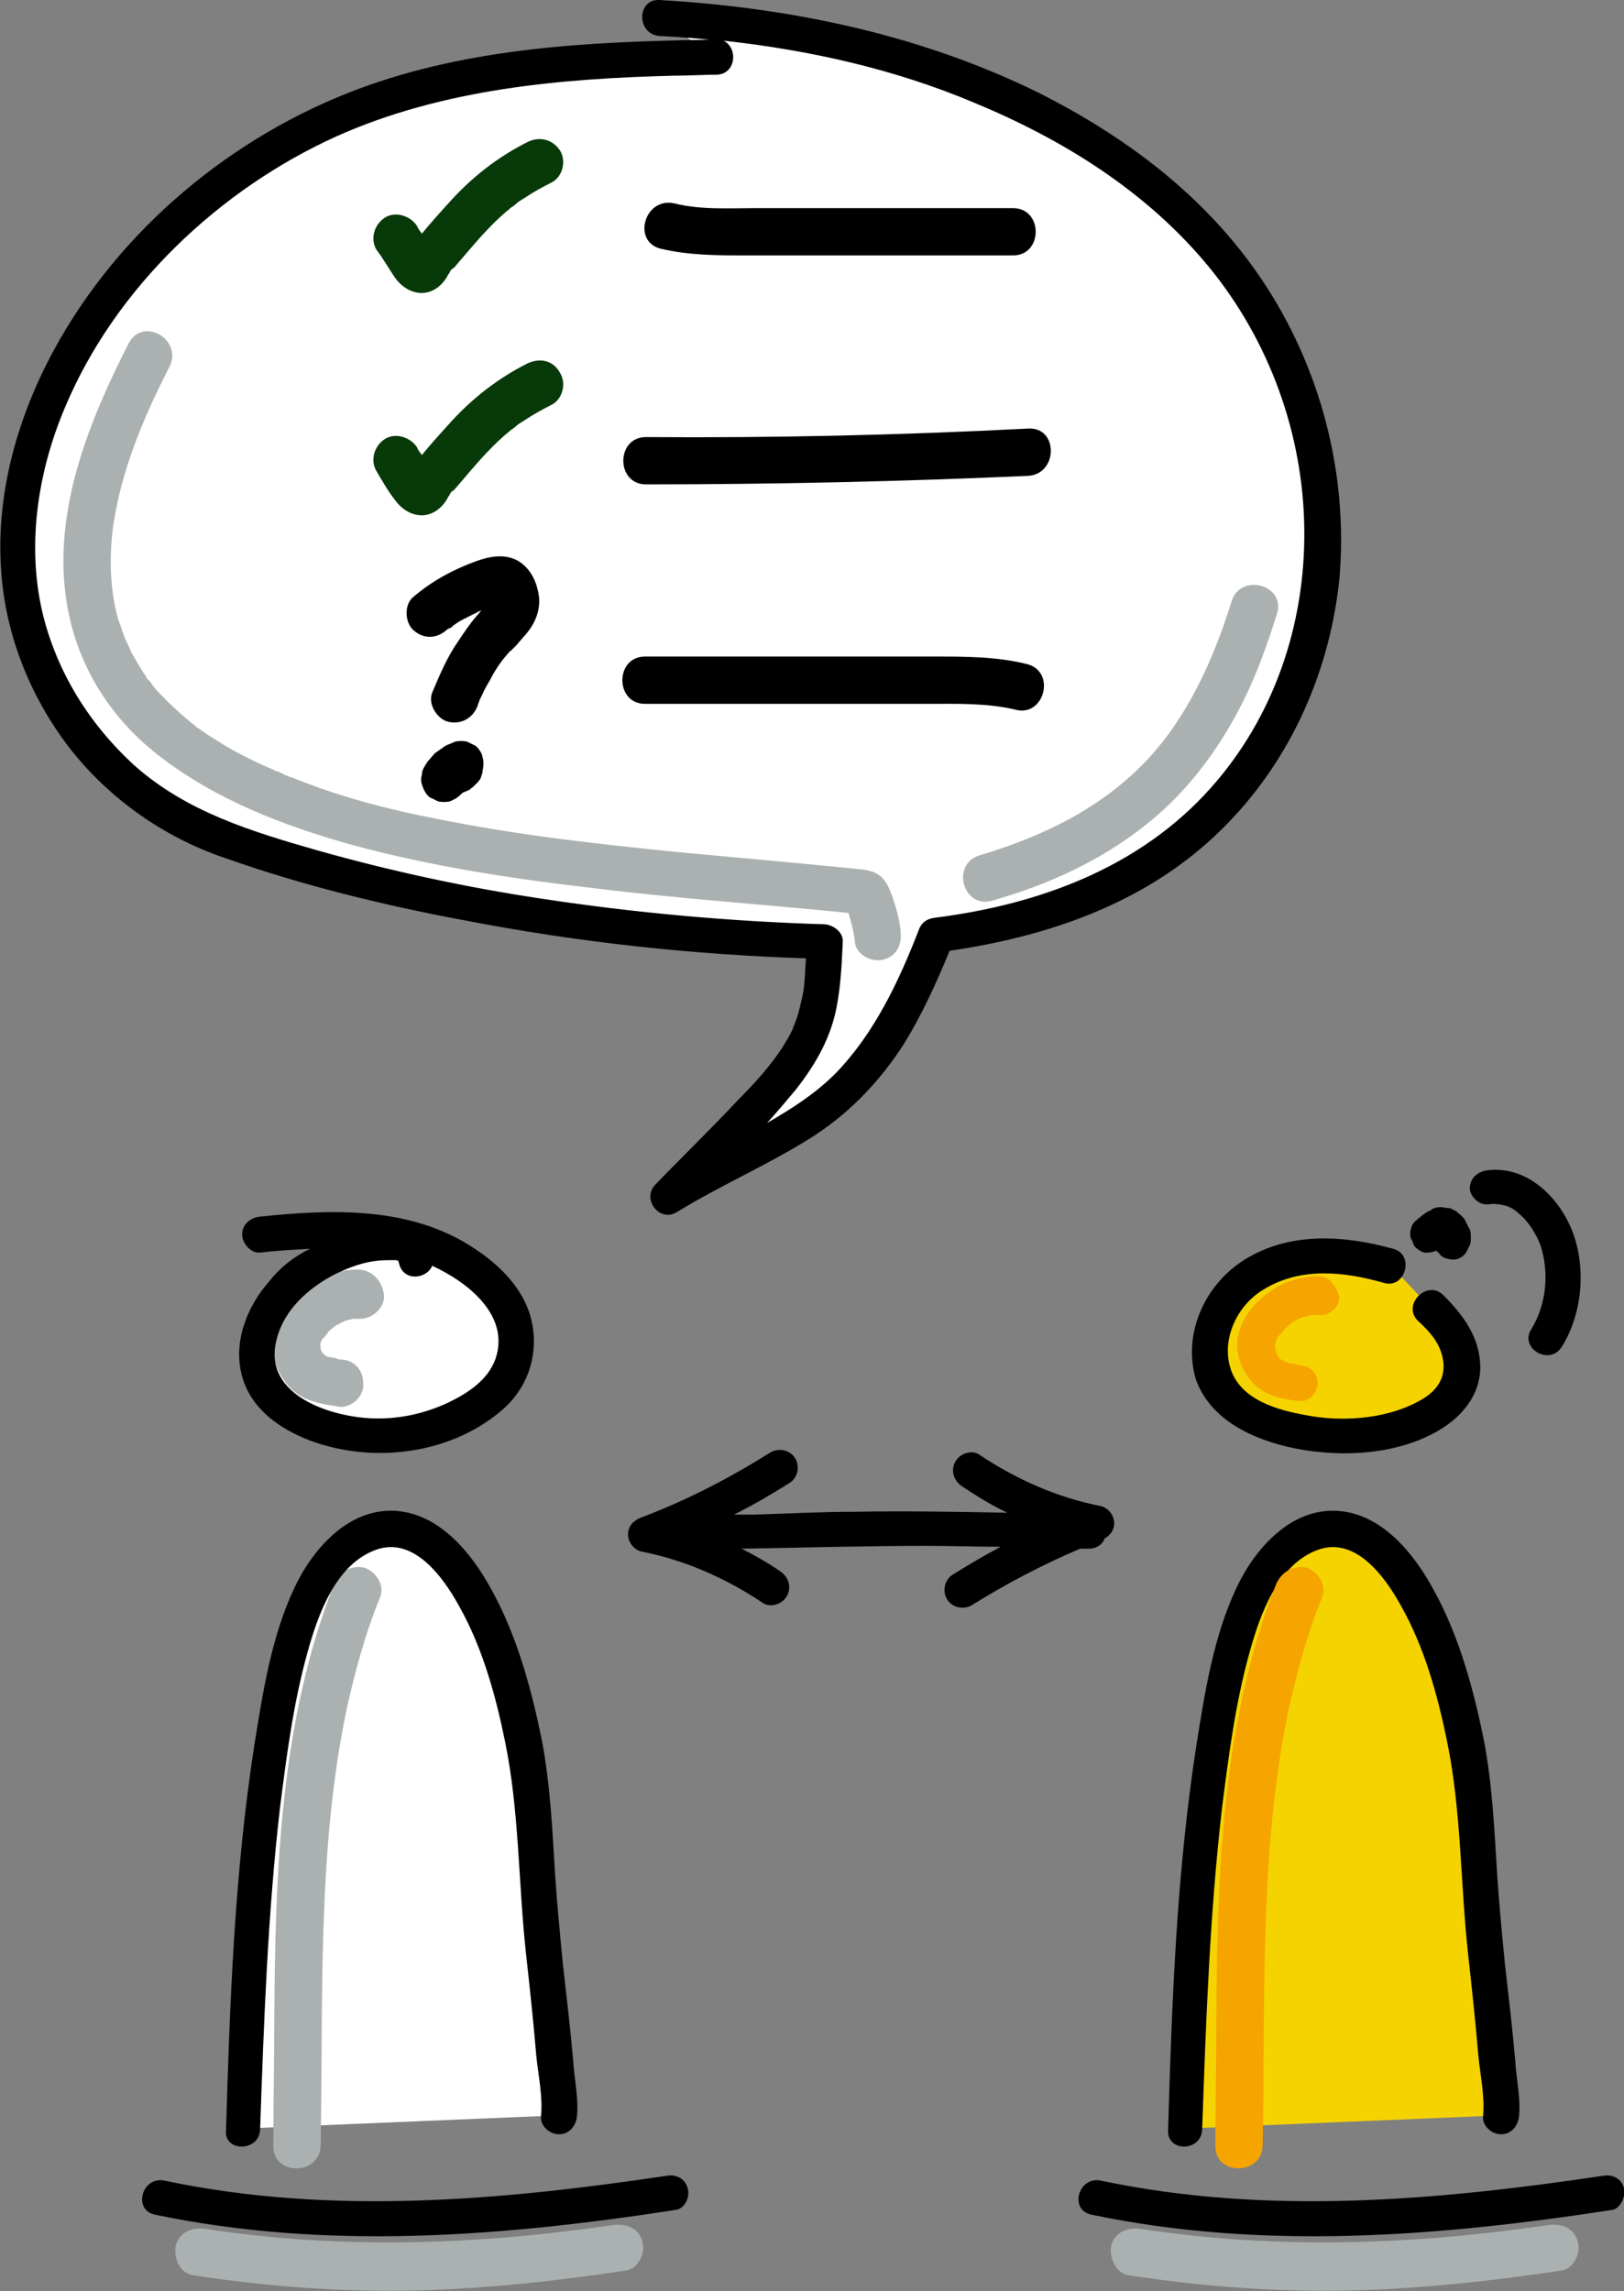 <svg xmlns="http://www.w3.org/2000/svg" xmlns:xlink="http://www.w3.org/1999/xlink" id="Ebene_1" x="0px" y="0px" viewBox="0 0 171.7 242.2" style="enable-background:new 0 0 171.7 242.2;" xml:space="preserve"><rect x="0" y="0" width="171.7" height="242.2" fill="#808080" stroke="none"/><style type="text/css">	.st0{fill:#FFFFFF;}	.st1{fill:#ABB1B1;}	.st2{fill:#F5D300;}	.st3{fill:#F5A400;}	.st4{fill:#083909;}</style><path class="st0" d="M50.7,134.7c-6.8-5.6-13.6-2.7-13.6-2.7c-2.2,0.7-4.4,1.9-6.3,3.7c-2.3,2.1-4.4,5.7-3.5,9.2 c0.6,2.6,2.7,4.2,4.6,5.1c5.7,2.7,12.2,2.4,17.8-0.9c2.3-1.3,4.6-3.6,4.8-6.9C54.7,139,52.7,136.4,50.7,134.7z"></path><path class="st0" d="M56.7,197c-0.1-8.2-1.7-16.4-4.5-23.8c-2.2-5.8-6-11.6-11-11.6c-3.2,0-6.1,2.7-8,6.1c-1.9,3.4-2.9,7.6-3.7,11.7 c-2.8,14.9-3.4,30.3-3.9,45.6l33.4-1.4C59.2,222.1,56.7,202,56.7,197z"></path><path class="st1" d="M35.3,167.5C29.6,182,29.1,198,29,213.3c0,4.5-0.1,9-0.1,13.5c-0.1,3.2,4.9,3.2,5,0c0.3-15.3-0.4-30.9,2.7-45.9 c0.9-4.1,2-8.2,3.6-12.1c0.5-1.3-0.5-2.7-1.7-3.1C36.9,165.4,35.8,166.3,35.3,167.5L35.3,167.5z"></path><path class="st1" d="M38,134.2c-3.7-0.1-7.6,2.5-8.9,6.1c-0.7,2.1-0.1,4.4,1.3,6.1c1.4,1.7,3.5,2,5.5,2.3c0.6,0.1,1.4-0.3,1.8-0.7 c0.4-0.4,0.8-1.1,0.7-1.8c0-0.6-0.2-1.3-0.7-1.8c-0.5-0.5-1.1-0.7-1.8-0.7c-0.1,0-0.3-0.1-0.4-0.1c0.7,0,0.3,0,0.1,0 c-0.3-0.1-0.6-0.1-1-0.2c-0.1,0-0.1,0-0.2-0.1c0.3,0.1,0.4,0.2,0.2,0.1c-0.1-0.1-0.3-0.2-0.4-0.2c-0.2-0.1,0.4,0.4,0.1,0 c-0.1-0.1-0.2-0.2-0.3-0.3c-0.2-0.2,0.3,0.5,0.1,0.1c-0.1-0.1-0.2-0.4-0.2-0.4c0,0.1,0.1,0.2,0.1,0.3c0-0.1-0.1-0.2-0.1-0.3 c0-0.1,0-0.4-0.1-0.4c0,0.1,0,0.2,0,0.4c0-0.1,0-0.2,0-0.3c0-0.1,0-0.1,0-0.2c0-0.3,0-0.2,0,0.2c0.1-0.1,0.1-0.4,0.1-0.4 c0.1-0.5-0.3,0.5,0,0c0.1-0.3,0.3-0.5,0.5-0.7c-0.3,0.6-0.2,0.2,0,0c0.1-0.1,0.2-0.2,0.3-0.4c0.2-0.2,0.4-0.4,0.7-0.6 c0.4-0.3-0.4,0.3,0,0c0.1-0.1,0.2-0.2,0.4-0.2c0.2-0.2,0.5-0.3,0.8-0.4c0.4-0.2-0.5,0.2-0.1,0c0.1,0,0.3-0.1,0.4-0.1 c0.2,0,0.3-0.1,0.5-0.1c0.1,0,0.6-0.1,0.1,0c-0.5,0.1,0,0,0.1,0c0.2,0,0.3,0,0.5,0c1.3,0,2.6-1.2,2.5-2.5 C40.4,135.4,39.4,134.3,38,134.2L38,134.2z"></path><g>	<path d="M28.5,135.4c-2.4,2.7-3.9,6.5-2.9,10.1c0.9,3.2,3.5,5.2,6.5,6.5c6.7,2.8,15.2,1.9,20.8-2.8c2.7-2.2,4-5.6,3.4-9.1  c-0.6-3.5-3.2-6.2-6.1-8.1c-6.7-4.5-15-4.2-22.7-3.4c-1,0.1-1.9,0.8-1.9,1.9c0,0.9,0.9,2,1.9,1.9c1.7-0.2,3.5-0.3,5.3-0.4  C31.1,132.8,29.6,134,28.5,135.4z M35.2,134.8c1.4-0.7,2.9-1.3,4.4-1.5c0.7-0.1,1.4-0.1,2.1-0.1c0.5,0,0.4,0.1,0.5,0.4  c0.5,1.9,2.9,1.6,3.5,0.2c3.9,1.8,8.2,5.3,6.7,9.8c-0.8,2.3-3,3.7-5.1,4.7c-2.6,1.2-5.5,1.8-8.4,1.6c-4.5-0.3-11.3-2.7-9.6-8.5  C30.1,138.4,32.6,136.2,35.2,134.8z"></path>	<path d="M27.5,225.1c0.4-11.4,0.8-22.7,2.1-34c0.7-5.5,1.4-11,2.9-16.4c1.1-4,3-9.4,7.3-10.9c4-1.4,7.1,3,8.7,5.9  c2.5,4.4,3.9,9.5,4.9,14.4c1.5,7.3,1.4,14.9,2.2,22.3c0.4,3.6,0.8,7.3,1.1,10.9c0.2,2,0.7,4.3,0.5,6.4c-0.1,1,0.9,1.9,1.9,1.9  c1.1,0,1.8-0.9,1.9-1.9c0.2-1.9-0.3-4-0.4-5.9c-0.3-3.4-0.7-6.8-1.1-10.3c-0.3-3.1-0.6-6.2-0.8-9.2c-0.3-4.8-0.5-9.5-1.4-14.3  c-1.1-5.4-2.6-11-5.3-15.9c-2.1-3.9-5.5-8.1-10.2-8.4c-5-0.3-8.8,4.1-10.7,8.2c-2.4,5.1-3.3,10.9-4.2,16.5  c-2.1,13.5-2.6,27.1-3,40.7C23.6,227.5,27.4,227.5,27.5,225.1z"></path>	<path d="M72.7,231.3c-0.3-1.1-1.3-1.5-2.3-1.3c-17.5,2.6-35.5,4.2-53,0.5c-2.4-0.5-3.4,3.1-1,3.6c18.2,3.8,36.8,2.3,55-0.5  C72.4,233.5,73,232.2,72.7,231.3z"></path></g><path class="st1" d="M20.4,240.5c7.9,1.2,15.8,1.8,23.8,1.6c7.4-0.2,14.7-1,22-2.1c1.3-0.2,2.1-1.9,1.7-3.1 c-0.4-1.4-1.7-1.9-3.1-1.7c-14.4,2.1-28.7,2.6-43.1,0.4c-1.3-0.2-2.7,0.3-3.1,1.7C18.3,238.6,19,240.3,20.4,240.5L20.4,240.5z"></path><path class="st2" d="M153.8,141.4c-0.7-1.3-1.6-2.3-2.6-3.2l-4.3-4.6c-4.6-1.3-9.5-1.8-13.9,0.7c-1.5,0.8-2.9,2-3.8,3.8 s-1.5,4.3-1,6.4c0.7,3.1,3.1,4.7,5.3,5.6c5,1.9,10.3,2.1,15.3,0.4c1.5-0.5,2.9-1.2,4.2-2.4c0.5-0.5,1-1.2,1.3-2.1 C154.8,144.5,154.5,142.7,153.8,141.4z"></path><g>	<path class="st3" d="M139.4,134.9c-1.7,0-3.4,0.5-4.8,1.4c-1.5,1-2.9,2.4-3.5,4.2c-0.7,1.9-0.1,4,1.2,5.5c1.3,1.5,3.2,1.9,5.1,2.1  c1,0.1,1.9-0.9,1.9-1.9c0-1.1-0.8-1.8-1.9-1.9c-0.1,0-0.3,0-0.4-0.1c0.5,0.1,0,0-0.1,0c-0.3-0.1-0.6-0.1-1-0.2  c-0.1,0-0.1,0-0.2-0.1c0.2,0.1,0.2,0.1,0.1,0c-0.1-0.1-0.3-0.2-0.4-0.2c-0.1-0.1-0.1-0.1,0.1,0.1c-0.1,0-0.1-0.1-0.1-0.1  c-0.1-0.1-0.2-0.2-0.3-0.3c-0.1-0.1-0.1-0.1,0.1,0.1c0-0.1-0.1-0.1-0.1-0.2c-0.1-0.1-0.2-0.3-0.2-0.4c0,0.1,0,0.1,0.1,0.2  c0-0.1-0.1-0.2-0.1-0.3c0-0.1-0.1-0.3-0.1-0.4c0,0.1,0,0.1,0,0.2c0-0.1,0-0.2,0-0.3c0-0.1-0.1-0.5,0-0.1c0-0.1,0.1-0.3,0.1-0.4  c0.1-0.4-0.2,0.3,0-0.1c0.1-0.1,0.3-0.7,0.5-0.7c-0.1,0.2-0.2,0.2-0.1,0.1c0.1-0.1,0.1-0.1,0.2-0.2c0.1-0.1,0.2-0.2,0.3-0.4  c0.2-0.2,0.4-0.4,0.7-0.6c0.3-0.3-0.2,0.1,0.1-0.1c0.1-0.1,0.2-0.2,0.4-0.2c0.2-0.2,0.5-0.3,0.8-0.4c0.4-0.2-0.3,0.1,0.1,0  c0.1,0,0.3-0.1,0.4-0.1c0.2,0,0.3-0.1,0.5-0.1c0.1,0,0.5-0.1,0.2,0c-0.3,0,0.2,0,0.2,0c0.2,0,0.3,0,0.5,0c1,0,1.9-0.9,1.9-1.9  C141.2,135.7,140.4,134.9,139.4,134.9L139.4,134.9z"></path></g><g>	<path class="st1" d="M119.3,240.5c7.9,1.2,15.8,1.8,23.8,1.6c7.4-0.2,14.7-1,22-2.1c1.3-0.2,2.1-1.9,1.7-3.1  c-0.4-1.4-1.7-1.9-3.1-1.7c-14.4,2.1-28.7,2.6-43.1,0.4c-1.3-0.2-2.7,0.3-3.1,1.7C117.2,238.6,118,240.3,119.3,240.5L119.3,240.5z"></path></g><path class="st2" d="M156.3,197c-0.1-8.2-1.7-16.4-4.5-23.8c-2.2-5.8-6-11.6-11-11.6c-3.2,0-6.1,2.7-8,6.1s-2.9,7.6-3.7,11.7 c-2.8,14.9-3.4,30.3-3.9,45.6l33.4-1.4C158.9,222.1,156.4,202,156.3,197z"></path><g>	<path d="M171.7,231.3c-0.3-1.1-1.3-1.5-2.3-1.3c-17.5,2.6-35.5,4.2-53,0.5c-2.4-0.5-3.4,3.1-1,3.6c18.2,3.8,36.8,2.3,55-0.5  C171.3,233.5,171.9,232.2,171.7,231.3z"></path>	<path d="M136.9,153.1c5,1,11.2,0.7,15.7-2.2c2.3-1.5,4-3.8,3.9-6.6c-0.1-3-1.8-5.3-3.9-7.4c-1.7-1.7-4.4,1-2.7,2.7  c1.3,1.2,2.5,2.5,2.7,4.4c0.2,1.8-0.8,3.1-2.4,4c-3.3,1.9-7.8,2.3-11.5,1.7c-3-0.5-7-1.4-8.4-4.5c-1.4-3.3,0.4-7.2,3.3-8.9  c3.9-2.4,8.5-1.9,12.7-0.7c2.3,0.7,3.3-3,1-3.6c-5.1-1.4-10.6-1.8-15.3,0.9c-4.4,2.5-7,7.8-5.6,12.8  C127.9,150.1,132.5,152.2,136.9,153.1z"></path>	<path d="M149.7,131.9c0.4,0.3,0.8,0.6,1.3,0.5c0.3,0,0.6-0.1,0.9-0.2c0,0.1,0.1,0.2,0.2,0.2c0.1,0.2,0.3,0.4,0.5,0.5  c0.4,0.2,1,0.3,1.4,0.2c0.4-0.1,0.9-0.4,1.1-0.9c0.1-0.2,0.2-0.4,0.3-0.6c0.1-0.2,0.1-0.5,0.1-0.7c0-0.1,0-0.1,0-0.2  c0-0.2,0-0.5-0.1-0.7c0-0.1,0-0.1-0.1-0.2c-0.1-0.2-0.2-0.4-0.3-0.6c-0.1-0.3-0.3-0.5-0.5-0.7c0,0-0.1-0.1-0.1-0.1  c-0.2-0.1-0.3-0.3-0.5-0.4c-0.2-0.1-0.4-0.2-0.6-0.3c-0.1,0-0.1,0-0.2,0c-0.2,0-0.5-0.1-0.7-0.1c-0.2,0-0.5,0-0.7,0.1  c-0.1,0-0.3,0.1-0.4,0.2c-0.1,0.1-0.3,0.1-0.4,0.2c-0.3,0.2-0.6,0.4-0.8,0.6c-0.2,0.1-0.3,0.3-0.5,0.4c-0.3,0.3-0.5,0.8-0.5,1.3  c0,0.3,0,0.5,0.2,0.7C149.4,131.5,149.5,131.7,149.7,131.9z"></path>	<path d="M157.3,127.3c0.3,0,0.7-0.1,1,0c0.1,0,0.1,0,0.1,0c0,0,0,0,0.1,0c0.2,0,0.3,0.1,0.5,0.1c0.5,0.1,1.1,0.4,1.6,0.9  c1,0.8,1.8,2.1,2.3,3.4c0.9,2.9,0.6,6.2-1,8.8c-1.3,2,1.9,3.9,3.2,1.9c2.2-3.5,2.6-8.3,1.2-12.1c-1.4-3.7-4.8-7.1-9-6.6  c-1,0.1-1.9,0.8-1.9,1.9C155.4,126.4,156.3,127.4,157.3,127.3z"></path>	<path d="M127.1,225.1c0.4-11.4,0.8-22.7,2.1-34c0.7-5.5,1.4-11,2.9-16.4c1.1-4,3-9.4,7.3-10.9c4-1.4,7.1,3,8.7,5.9  c2.5,4.4,3.9,9.5,4.9,14.4c1.5,7.3,1.4,14.9,2.2,22.3c0.4,3.6,0.8,7.3,1.1,10.9c0.2,2,0.7,4.3,0.5,6.4c-0.1,1,0.9,1.9,1.9,1.9  c1.1,0,1.8-0.9,1.9-1.9c0.2-1.9-0.3-4-0.4-5.9c-0.3-3.4-0.7-6.8-1.1-10.3c-0.3-3.1-0.6-6.2-0.8-9.2c-0.3-4.8-0.5-9.5-1.4-14.3  c-1.1-5.4-2.6-11-5.3-15.9c-2.1-3.9-5.5-8.1-10.2-8.4c-5-0.3-8.8,4.1-10.7,8.2c-2.4,5.1-3.3,10.9-4.2,16.5  c-2.1,13.5-2.6,27.1-3,40.7C123.3,227.5,127,227.5,127.1,225.1z"></path></g><g>	<path class="st3" d="M134.9,167.5c-5.7,14.5-6.2,30.5-6.3,45.8c0,4.5-0.1,9-0.1,13.5c-0.1,3.2,4.9,3.2,5,0  c0.3-15.3-0.4-30.9,2.7-45.9c0.9-4.1,2-8.2,3.6-12.1c0.5-1.3-0.5-2.7-1.7-3.1C136.6,165.4,135.4,166.3,134.9,167.5L134.9,167.5z"></path></g><path d="M117.8,161c0-0.8-0.6-1.6-1.4-1.8c-4.6-0.9-8.9-2.8-12.8-5.4c-0.8-0.6-2.1-0.2-2.6,0.7c-0.5,0.9-0.2,2,0.7,2.6 c1.5,1,3.1,2,4.8,2.8c-5.4-0.1-10.8-0.2-16.2-0.1c-3.5,0-7.1,0.2-10.6,0.3c-0.7,0-1.4,0-2.1,0c2-1,3.9-2.1,5.8-3.3 c0.9-0.5,1.2-1.7,0.7-2.6c-0.5-0.9-1.7-1.2-2.6-0.7c-4.3,2.7-8.9,5.1-13.7,6.9c-0.8,0.3-1.4,0.9-1.4,1.8c0,0.8,0.6,1.6,1.4,1.8 c4.6,0.9,8.9,2.8,12.8,5.4c0.8,0.6,2.1,0.2,2.6-0.7c0.5-0.9,0.2-2-0.7-2.6c-1.3-0.9-2.7-1.7-4.1-2.4c6.5-0.1,13.1-0.3,19.6-0.3 c2.6,0,5.2,0.1,7.8,0.1c-1.7,0.9-3.4,1.9-5,2.9c-0.9,0.5-1.2,1.7-0.7,2.6c0.5,0.9,1.7,1.2,2.6,0.7c3.7-2.3,7.5-4.3,11.5-6 c0.3,0,0.6,0,0.9,0c0.9,0,1.5-0.5,1.7-1.1C117.4,162.3,117.8,161.7,117.8,161z"></path><path class="st0" d="M118.3,17C102.9,6.6,86.4,2.9,69.7,1.9l6,4.2C53.2,6.4,29,7.9,10.9,32.3c-5,6.8-9.8,17-8.9,28.3 c1,12.9,10.1,24,22.5,28.3c27.7,9.6,56.7,10.4,62.7,10.6c-0.6,11.4-1.3,11.6-16.6,27.1c13.7-8.4,20.4-7.5,28.3-27.7 c5.8-0.7,11.5-2.1,17.1-4.5c11.2-4.8,23.3-17.4,23.8-36.8C140.2,38.3,129,24.2,118.3,17z"></path><g>	<path class="st1" d="M94.2,94.4c-0.6-1.6-1.3-2.3-3.1-2.5c-2-0.2-4.1-0.4-6.1-0.6c-4.3-0.4-8.6-0.8-13-1.2  c-9-0.9-17.2-1.8-26.1-3.6c-4.1-0.8-8.1-1.8-12.1-3.2c-0.8-0.3-1.6-0.6-2.4-0.9c-0.4-0.2-0.9-0.3-1.3-0.5c-0.2-0.1-0.4-0.2-0.6-0.3  c-0.1,0-0.2-0.1-0.3-0.1c0,0-0.1,0-0.2-0.1c-1.7-0.7-3.3-1.5-4.9-2.4c-0.7-0.4-1.4-0.9-2.1-1.3c-0.3-0.2-0.7-0.5-1-0.7  c-0.2-0.1-0.3-0.2-0.5-0.4c0,0-0.3-0.2-0.4-0.3c-1.2-1-2.4-2.1-3.5-3.3c-0.3-0.3-0.5-0.6-0.7-0.9c0,0-0.1-0.2-0.2-0.2  c-0.1-0.1-0.2-0.2-0.2-0.3c-0.5-0.7-0.9-1.4-1.3-2.1c-0.2-0.3-0.4-0.7-0.5-1c-0.1-0.1-0.3-0.7-0.4-0.8c-0.3-0.7-0.5-1.5-0.8-2.2  c-1-3.5-1-7.7-0.3-11.3c1-5.4,3.2-10.5,5.7-15.4c1.5-2.9-2.8-5.4-4.3-2.5c-4.1,8-7.8,17.2-6.7,26.3c0.8,6.9,4.3,12.9,9.8,17.2  c6,4.7,13.3,7.5,20.5,9.5c8.4,2.3,17.1,3.6,25.7,4.6c8.9,1.1,17.9,1.7,26.8,2.6c0.3,1,0.6,2.1,0.7,3.2c0.2,1.3,1.9,2.1,3.1,1.7  c1.4-0.4,1.9-1.7,1.7-3.1C95.1,97.2,94.7,95.7,94.2,94.4z"></path>	<path class="st1" d="M130.2,63.6c-1.9,6.1-4.6,12.1-8.9,16.7c-4.8,5.1-11,8.1-17.7,10.1c-3.1,0.9-1.8,5.7,1.3,4.8  c6-1.7,11.7-4.3,16.6-8.3c4.2-3.4,7.5-7.9,9.9-12.7c1.5-3,2.6-6.1,3.6-9.3C136,61.8,131.1,60.5,130.2,63.6z"></path></g><g>	<path class="st4" d="M41.8,29.4c1,1.4,2.8,2.1,4.3,1.1c0.6-0.4,1-0.9,1.3-1.5c0.1-0.1,0.4-0.6,0.1-0.2c0.1-0.2,0.3-0.4,0.5-0.5  c0.6-0.7,1.2-1.4,1.8-2.1c1.2-1.4,2.4-2.7,3.8-3.9c0.2-0.1,0.3-0.3,0.5-0.4c0,0,0.3-0.2,0.4-0.3c0.3-0.3,0.7-0.5,1-0.7  c0.9-0.6,1.8-1.1,2.8-1.6c1.2-0.6,1.6-2.3,0.9-3.4c-0.8-1.2-2.2-1.5-3.4-0.9c-3.2,1.6-6,3.8-8.4,6.5c-1,1.1-1.9,2.1-2.8,3.2  c-0.2-0.3-0.4-0.5-0.5-0.8c-0.7-1.1-2.3-1.6-3.4-0.9c-1.1,0.7-1.6,2.2-0.9,3.4C40.5,27.3,41.1,28.4,41.8,29.4z"></path>	<path class="st4" d="M55.8,38.4c-3.2,1.6-6,3.8-8.4,6.5c-1,1.1-1.9,2.1-2.8,3.2c-0.2-0.3-0.4-0.5-0.5-0.8c-0.7-1.1-2.3-1.6-3.4-0.9  c-1.1,0.7-1.6,2.2-0.9,3.4c0.6,1,1.2,2.1,2,3.1c1,1.4,2.8,2.1,4.3,1.1c0.6-0.4,1-0.9,1.3-1.5c0.1-0.1,0.4-0.6,0.1-0.2  c0.1-0.2,0.3-0.4,0.5-0.5c0.6-0.7,1.2-1.4,1.8-2.1c1.2-1.4,2.4-2.7,3.8-3.9c0.2-0.1,0.3-0.3,0.5-0.4c0,0,0.3-0.2,0.4-0.3  c0.3-0.3,0.7-0.5,1-0.7c0.9-0.6,1.8-1.1,2.8-1.6c1.2-0.6,1.6-2.3,0.9-3.4C58.5,38.1,57.1,37.8,55.8,38.4z"></path></g><g>	<path d="M133.3,29.4c-5.9-8.7-14.3-15-23.7-19.7C97.1,3.6,83.5,0.8,69.7,0c-2.4-0.1-2.4,3.6,0,3.8C71.5,3.9,73.2,4,75,4.2  C62.5,4.4,49.7,5,37.9,9.4C24.5,14.4,12.6,24.3,5.7,37c-3.8,7-6.1,15-5.6,23c0.4,6.9,3,13.5,7.2,19c4.2,5.4,10,9.5,16.5,11.7  c8.2,2.9,16.8,5,25.4,6.6c11.9,2.3,23.9,3.6,36,4c0,0.6-0.1,1.3-0.1,1.9c-0.1,1.1-0.1,1.5-0.4,2.7c-0.2,0.9-0.4,1.7-0.8,2.6  c-0.1,0.2-0.1,0.2,0,0c0,0.1-0.1,0.2-0.1,0.3c-0.1,0.2-0.2,0.4-0.3,0.6c-0.2,0.4-0.5,0.8-0.7,1.2c-1.3,2-2.9,3.8-4.7,5.6  c-2.9,3.1-5.9,6-8.8,9c-1.5,1.5,0.4,4.1,2.3,2.9c4.4-2.7,9.2-4.8,13.6-7.5c4.3-2.6,7.7-6.1,10.4-10.3c1.9-3.1,3.4-6.4,4.8-9.8  c10.3-1.5,20.3-4.9,28-12.1c7.6-7.1,12.1-16.8,13.2-27.1C142.6,50.1,139.6,38.7,133.3,29.4z M128,83.3  c-7.5,8.4-18.1,12.3-29.1,13.7c-0.9,0.1-1.5,0.5-1.8,1.4c-2.1,5.4-4.7,10.9-8.8,15.1c-2.1,2.1-4.6,3.7-7.2,5.2  c1.1-1.2,2.1-2.4,3.1-3.6c2.1-2.7,3.7-5.5,4.3-8.9c0.4-2.2,0.5-4.4,0.6-6.6c0.1-1-0.9-1.8-1.9-1.9c-10-0.3-20-1.2-29.9-2.7  c-8-1.2-15.9-2.9-23.7-5.1c-7-2-13.9-4.1-19.4-9C9.4,76.5,6,71,4.5,64.8C2.8,57.6,4,49.8,6.9,43c5.3-12.6,16.3-23,28.7-28.6  c11.2-5,23.6-6.1,35.7-6.4c1.5,0,3-0.1,4.4-0.1c2.1,0,2.4-2.8,0.8-3.6c9.1,1,18.1,3,26.6,6.6c9.4,3.9,18.2,9.4,24.7,17.3  c6.4,7.8,10,17.7,10.1,27.8C138,66,134.7,75.8,128,83.3z"></path>	<path d="M69.9,26.3c3,0.7,6,0.7,9.1,0.7c3.1,0,6.2,0,9.4,0c5.5,0,11,0,16.5,0c0,0,0,0,0,0c0.7,0,1.4,0,2.2,0c3.2,0,3.2-5,0-5  c-6.1,0-12.1,0-18.2,0c-3,0-5.9,0-8.9,0c-2.9,0-5.9,0.2-8.7-0.5C68.1,20.8,66.8,25.6,69.9,26.3z"></path>	<path d="M108.6,70.2c-3.2-0.8-6.5-0.8-9.8-0.8c-3.4,0-6.8,0-10.1,0c-6,0-12.1,0-18.1,0c0,0,0,0,0,0c-0.8,0-1.6,0-2.4,0  c-3.2,0-3.2,5,0,5c6.7,0,13.3,0,20,0c3.3,0,6.6,0,9.9,0c3.1,0,6.2-0.1,9.2,0.6C110.4,75.9,111.7,71,108.6,70.2z"></path>	<path d="M108.7,45.3c-13.5,0.7-27,1-40.4,0.9c-3.2,0-3.2,5,0,5c13.5,0,27-0.3,40.4-0.9C111.9,50.1,111.9,45.1,108.7,45.3z"></path>	<path d="M54.8,59.3c-1.4-0.8-3-0.5-4.4,0c-2.5,0.9-4.7,2.1-6.7,3.8c-1,0.8-0.9,2.7,0,3.5c1.1,1,2.5,0.9,3.5,0  c0.1-0.1,0.2-0.1,0.3-0.2c0,0,0,0,0.1,0c0.2-0.1,0.3-0.3,0.5-0.4c0.4-0.3,0.8-0.5,1.2-0.7c0.4-0.2,0.8-0.4,1.2-0.6  c0.1-0.1,0.3-0.1,0.4-0.2c0,0,0.1,0,0.1-0.1c-0.2,0.2-0.4,0.5-0.6,0.7c-0.7,0.8-1.3,1.7-1.9,2.6c-1.2,1.7-2,3.6-2.8,5.5  c-0.5,1.2,0.5,2.8,1.7,3.1c1.4,0.3,2.6-0.4,3.1-1.7c0-0.1,0.2-0.5,0.2-0.6c0.1-0.2,0.2-0.4,0.3-0.6c0.2-0.5,0.5-1,0.8-1.5  c0.5-1,1.1-1.9,1.8-2.7c0.1-0.1,0.3-0.4,0.4-0.4c0.2-0.2,0.4-0.4,0.6-0.6c0.4-0.5,0.8-0.9,1.2-1.4c0.8-1,1.3-2.3,1.2-3.6  C56.8,61.5,56.1,60.1,54.8,59.3z"></path>	<path d="M50.7,79.3c-0.2-0.3-0.4-0.5-0.7-0.6c-0.2-0.1-0.4-0.2-0.6-0.3c-0.4-0.1-0.9-0.1-1.3,0c-0.4,0.2-0.8,0.3-1.1,0.5  c-0.3,0.2-0.7,0.5-1,0.7c-0.3,0.3-0.5,0.6-0.8,0.9c-0.1,0.2-0.2,0.3-0.3,0.5c-0.2,0.3-0.3,0.6-0.3,0.9c-0.1,0.3-0.1,0.7,0,1  c0.1,0.3,0.2,0.6,0.4,0.9c0.2,0.3,0.4,0.5,0.7,0.6c0.2,0.1,0.4,0.2,0.6,0.3c0.4,0.1,0.9,0.1,1.3,0c0.2-0.1,0.4-0.2,0.6-0.3  c0.3-0.2,0.5-0.4,0.7-0.6c0.2-0.1,0.5-0.2,0.7-0.3c0,0,0.1,0,0.1-0.1c0.2-0.1,0.4-0.3,0.6-0.5c0.1-0.1,0.4-0.4,0.5-0.6  c0-0.1,0.1-0.2,0.1-0.3c0-0.1,0.1-0.2,0.1-0.3c0,0,0-0.1,0-0.1c0.1-0.5,0.2-1.1,0-1.6C51,79.8,50.9,79.6,50.7,79.3z"></path></g></svg>